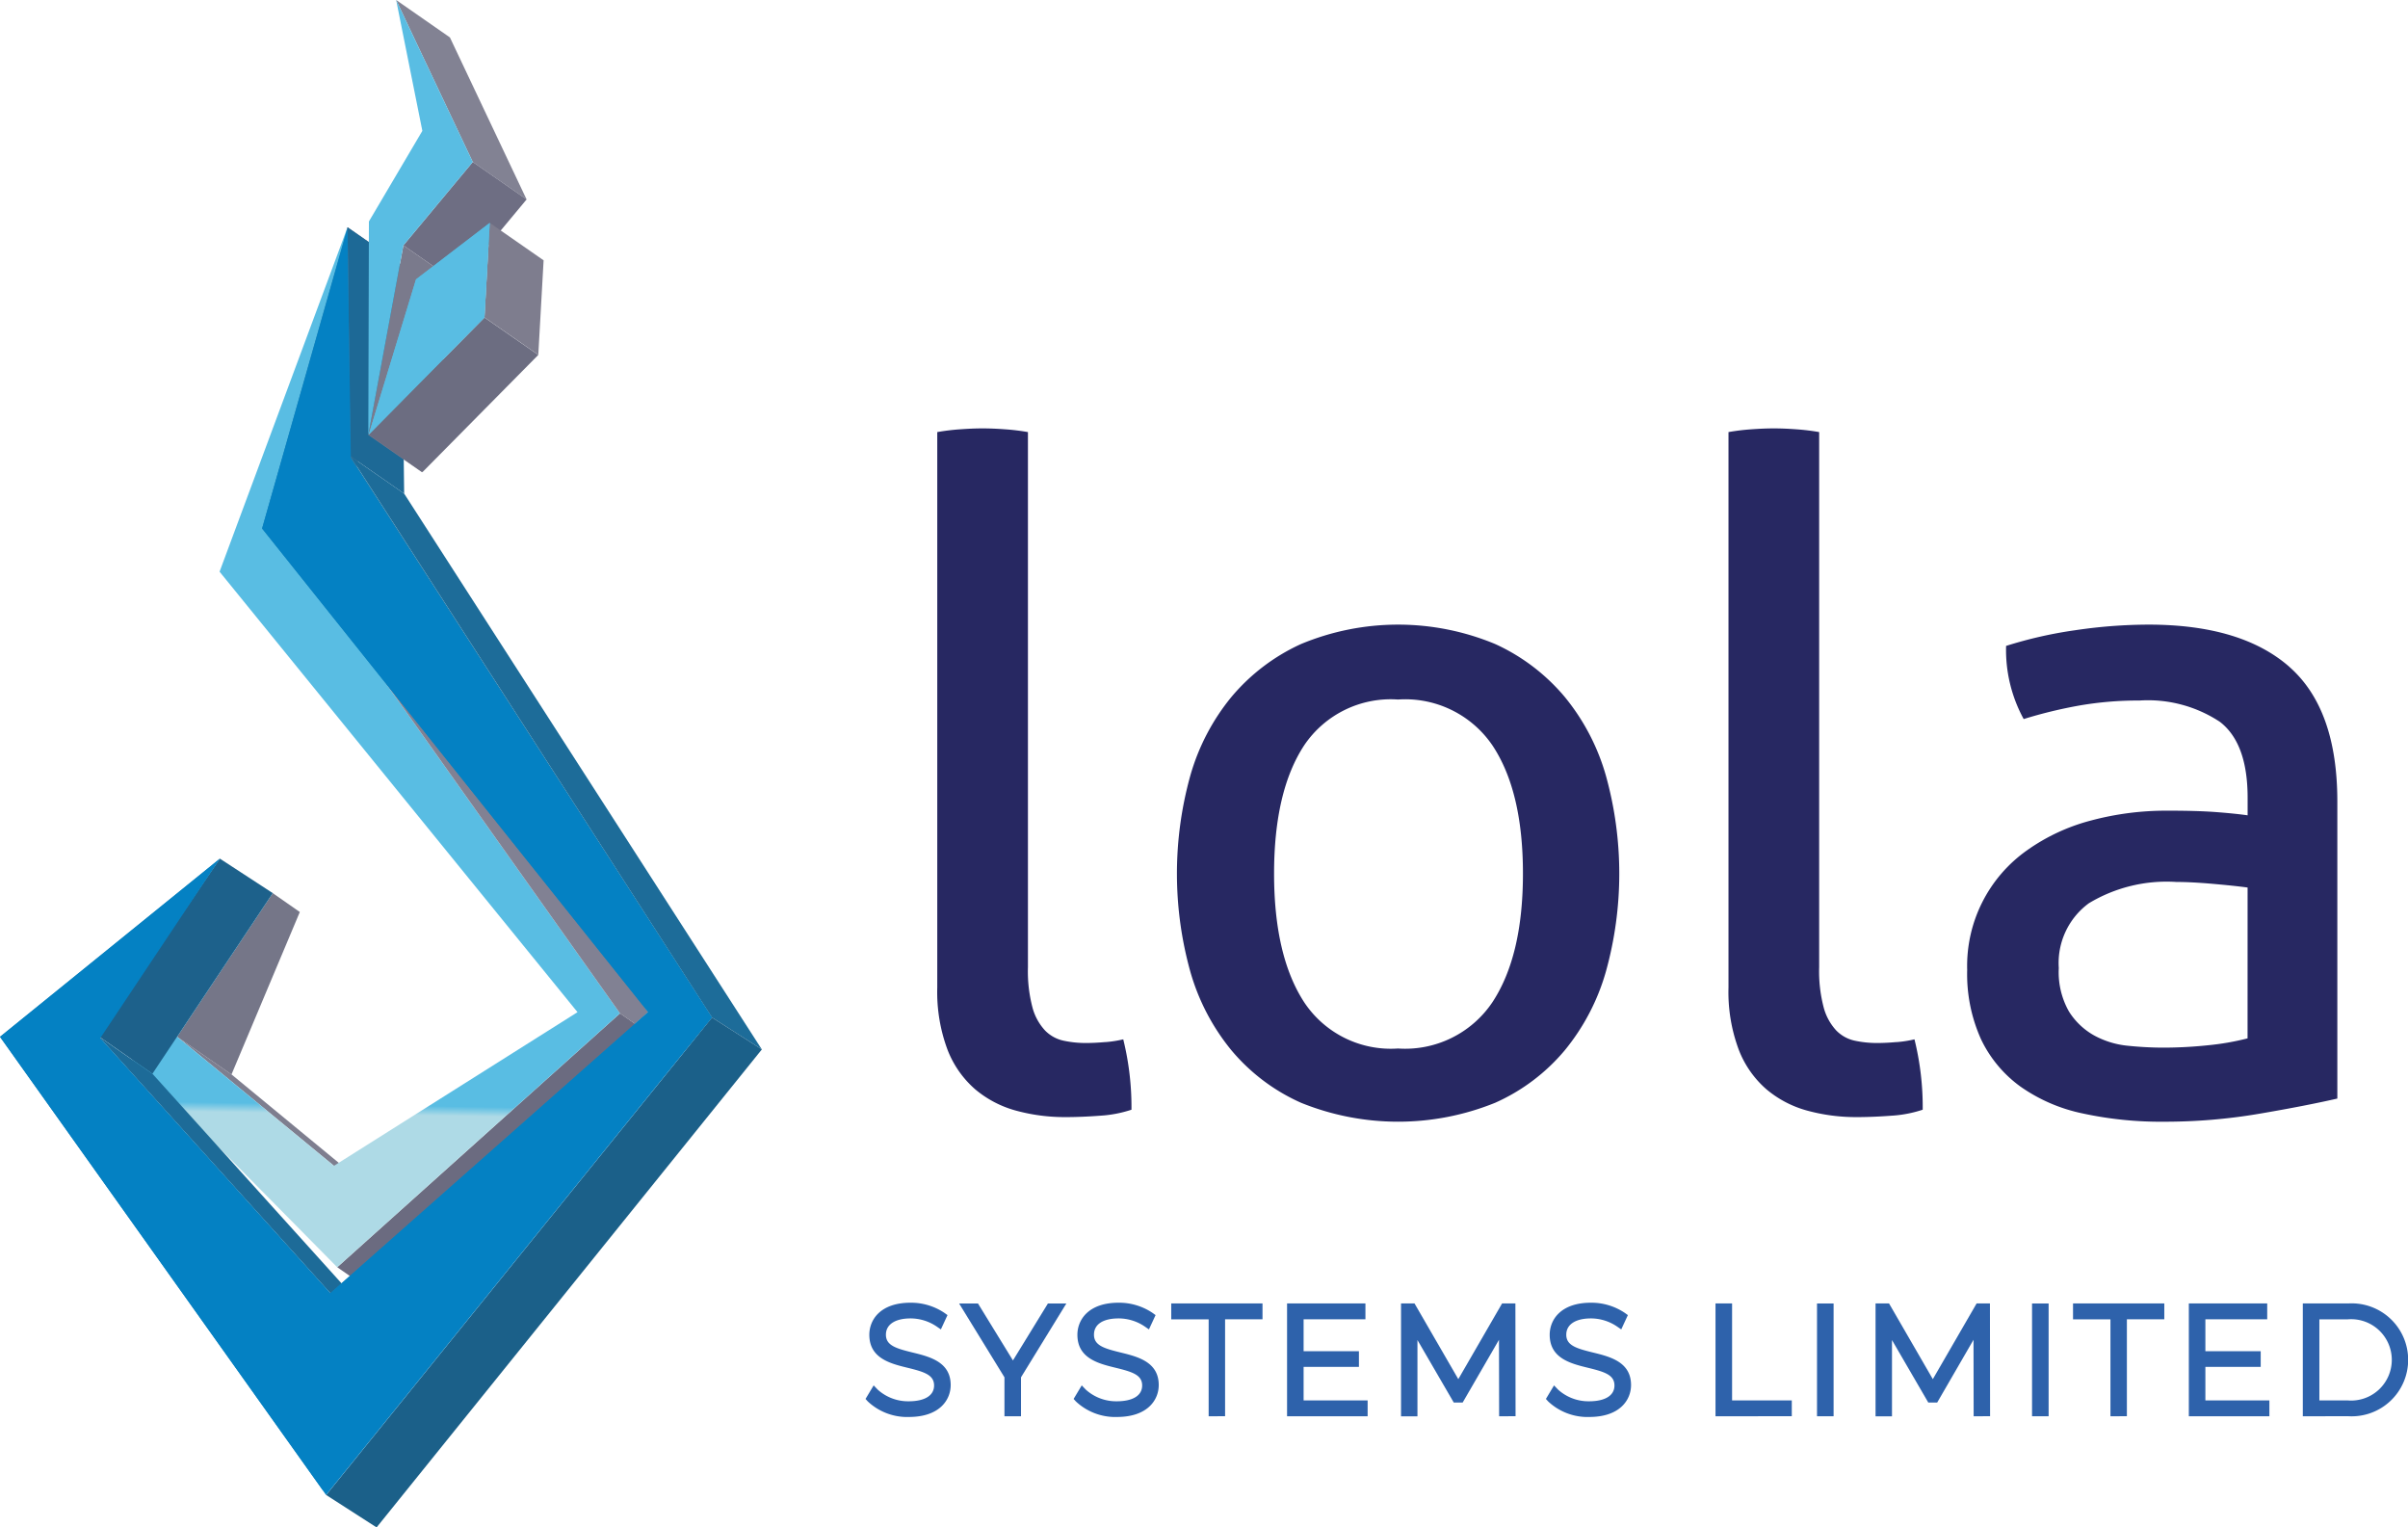 <?xml version="1.0" encoding="UTF-8"?>
<svg xmlns="http://www.w3.org/2000/svg" xmlns:xlink="http://www.w3.org/1999/xlink" id="LOgo_lola" data-name="LOgo lola" width="148" height="93.857" viewBox="0 0 148 93.857">
  <defs>
    <clipPath id="clip-path">
      <rect id="Rectangle_3279" data-name="Rectangle 3279" width="148" height="93.857" fill="none"></rect>
    </clipPath>
    <clipPath id="clip-path-2">
      <path id="Path_3750" data-name="Path 3750" d="M18.871,46.342l22,27.066L25.9,82.85l-9.64-7.932,5.875-8.826L12.072,74.879,26.1,89.08l17.381-15.6L22.57,44.009l4.166-18.831Z" transform="translate(-12.072 -25.178)" fill="none"></path>
    </clipPath>
    <linearGradient id="linear-gradient" x1="0.151" y1="1.998" x2="0.16" y2="1.998" gradientUnits="objectBoundingBox">
      <stop offset="0" stop-color="#aedae6"></stop>
      <stop offset="1" stop-color="#59bde3"></stop>
    </linearGradient>
    <clipPath id="clip-path-4">
      <path id="Path_3764" data-name="Path 3764" d="M42.522,0l1.61,8.042-3.284,5.566-.037,13.119,2.156-11.648,4.265-5.126Z" transform="translate(-40.811)" fill="none"></path>
    </clipPath>
    <linearGradient id="linear-gradient-2" x1="-0.448" y1="5.702" x2="-0.428" y2="5.702" xlink:href="#linear-gradient"></linearGradient>
    <clipPath id="clip-path-5">
      <path id="Path_3765" data-name="Path 3765" d="M43.76,28.163l-2.91,9.544,7.117-7.2.326-5.814Z" transform="translate(-40.85 -24.692)" fill="none"></path>
    </clipPath>
    <linearGradient id="linear-gradient-3" x1="-1.26" y1="6.204" x2="-1.223" y2="6.204" xlink:href="#linear-gradient"></linearGradient>
    <linearGradient id="linear-gradient-4" x1="-1.26" y1="6.141" x2="-1.223" y2="6.141" xlink:href="#linear-gradient"></linearGradient>
  </defs>
  <g id="Group_4043" data-name="Group 4043">
    <g id="Group_4042" data-name="Group 4042" clip-path="url(#clip-path)">
      <path id="Path_3730" data-name="Path 3730" d="M98.573,151.341a3.539,3.539,0,0,1-2.528-.956l-.139-.153.5-.833.25.261a2.782,2.782,0,0,0,1.9.716c.993,0,1.563-.354,1.563-.971,0-.656-.618-.84-1.625-1.087-1.049-.256-2.355-.575-2.355-2.028,0-.909.664-1.971,2.536-1.971a3.679,3.679,0,0,1,2.084.627l.185.134-.407.879-.271-.186a2.862,2.862,0,0,0-1.591-.489c-.95,0-1.516.373-1.516,1,0,.66.622.845,1.637,1.094,1.044.256,2.344.574,2.344,2,0,.905-.674,1.962-2.573,1.962" transform="translate(-42.709 -64.269)" fill="#2e62ab"></path>
      <path id="Path_3731" data-name="Path 3731" d="M109.062,151.332v-2.393l-2.787-4.537h1.16l2.149,3.5,2.149-3.5h1.133l-2.787,4.537v2.393Z" transform="translate(-47.326 -64.305)" fill="#2e62ab"></path>
      <path id="Path_3732" data-name="Path 3732" d="M121.629,151.341a3.539,3.539,0,0,1-2.528-.956l-.139-.153.5-.833.25.261a2.782,2.782,0,0,0,1.9.716c.993,0,1.563-.354,1.563-.971,0-.656-.618-.84-1.625-1.087-1.049-.256-2.355-.575-2.355-2.028,0-.909.664-1.971,2.536-1.971a3.679,3.679,0,0,1,2.084.627l.185.134-.408.879-.271-.187a2.863,2.863,0,0,0-1.591-.488c-.963,0-1.516.363-1.516,1,0,.66.622.845,1.637,1.094,1.044.256,2.343.574,2.343,2,0,.905-.674,1.962-2.573,1.962" transform="translate(-52.976 -64.269)" fill="#2e62ab"></path>
      <path id="Path_3733" data-name="Path 3733" d="M132.084,151.332v-5.956h-2.3V144.4h5.61v.974h-2.3v5.956Z" transform="translate(-57.798 -64.305)" fill="#2e62ab"></path>
      <path id="Path_3734" data-name="Path 3734" d="M142.614,151.332V144.4h4.817v.974h-3.8v1.959h3.4v.965h-3.4v2.06h3.935v.973Z" transform="translate(-63.509 -64.305)" fill="#2e62ab"></path>
      <path id="Path_3735" data-name="Path 3735" d="M161.272,151.332l-.008-4.7-2.233,3.857h-.547l-2.232-3.84v4.686h-1.009V144.4h.829l2.691,4.652,2.69-4.652h.819l.01,6.93Z" transform="translate(-69.133 -64.305)" fill="#2e62ab"></path>
      <path id="Path_3736" data-name="Path 3736" d="M173.963,151.341a3.539,3.539,0,0,1-2.528-.956l-.139-.153.5-.833.25.261a2.781,2.781,0,0,0,1.9.716c.993,0,1.563-.354,1.563-.971,0-.656-.618-.84-1.625-1.087-1.049-.256-2.355-.575-2.355-2.028,0-.909.664-1.971,2.536-1.971a3.679,3.679,0,0,1,2.084.627l.185.134-.407.879-.271-.186a2.862,2.862,0,0,0-1.591-.489c-.95,0-1.517.373-1.517,1,0,.66.622.845,1.637,1.094,1.044.256,2.344.574,2.344,2,0,.905-.674,1.962-2.573,1.962" transform="translate(-76.282 -64.269)" fill="#2e62ab"></path>
      <path id="Path_3737" data-name="Path 3737" d="M190.088,151.332V144.4h1.019v5.957h3.67v.973Z" transform="translate(-84.65 -64.305)" fill="#2e62ab"></path>
      <rect id="Rectangle_3277" data-name="Rectangle 3277" width="1.019" height="6.93" transform="translate(111.677 80.097)" fill="#2e62ab"></rect>
      <path id="Path_3738" data-name="Path 3738" d="M213.852,151.332l-.008-4.7-2.233,3.857h-.547l-2.231-3.839v4.685h-1.01V144.4h.829l2.691,4.652,2.691-4.652h.819l.009,6.93Z" transform="translate(-92.548 -64.305)" fill="#2e62ab"></path>
      <rect id="Rectangle_3278" data-name="Rectangle 3278" width="1.019" height="6.93" transform="translate(124.893 80.097)" fill="#2e62ab"></rect>
      <path id="Path_3739" data-name="Path 3739" d="M232.007,151.332v-5.956h-2.3V144.4h5.61v.974h-2.3v5.956Z" transform="translate(-102.295 -64.305)" fill="#2e62ab"></path>
      <path id="Path_3740" data-name="Path 3740" d="M242.536,151.332V144.4h4.817v.974h-3.8v1.959h3.4v.965h-3.4v2.06h3.934v.973Z" transform="translate(-108.006 -64.305)" fill="#2e62ab"></path>
      <path id="Path_3741" data-name="Path 3741" d="M255.165,151.332V144.4h2.8a3.471,3.471,0,1,1,0,6.93Zm2.763-.973a2.5,2.5,0,1,0,0-4.983h-1.745v4.983Z" transform="translate(-113.63 -64.305)" fill="#2e62ab"></path>
      <path id="Path_3742" data-name="Path 3742" d="M114.176,85.168q-.656.057-1.166.057a6.5,6.5,0,0,1-1.393-.142,2.245,2.245,0,0,1-1.137-.626,3.342,3.342,0,0,1-.769-1.393,8.718,8.718,0,0,1-.284-2.5V47.685a13.409,13.409,0,0,0-1.394-.17q-.767-.057-1.393-.057t-1.393.057a13.366,13.366,0,0,0-1.393.17V81.813a10.141,10.141,0,0,0,.625,3.811,6.153,6.153,0,0,0,1.706,2.446,6.573,6.573,0,0,0,2.5,1.308,11.356,11.356,0,0,0,3.071.4q.966,0,2.1-.085a7.491,7.491,0,0,0,1.934-.369A17.364,17.364,0,0,0,115.285,85a7.109,7.109,0,0,1-1.109.171" transform="translate(-46.248 -21.134)" fill="#272862"></path>
      <path id="Path_3743" data-name="Path 3743" d="M154.241,73.634a12.145,12.145,0,0,0-4.265-3.242,15.524,15.524,0,0,0-11.944,0,12.147,12.147,0,0,0-4.266,3.242,13.372,13.372,0,0,0-2.531,4.835,22.448,22.448,0,0,0,0,12.058,13.368,13.368,0,0,0,2.531,4.835,11.86,11.86,0,0,0,4.266,3.214,15.879,15.879,0,0,0,11.944,0,11.858,11.858,0,0,0,4.265-3.214,13.386,13.386,0,0,0,2.532-4.835,22.448,22.448,0,0,0,0-12.058,13.391,13.391,0,0,0-2.532-4.835M149.8,92.4a6.461,6.461,0,0,1-5.8,2.844A6.39,6.39,0,0,1,138.23,92.4q-1.85-2.844-1.849-7.906t1.849-7.878A6.412,6.412,0,0,1,144,73.8a6.483,6.483,0,0,1,5.8,2.816q1.877,2.816,1.877,7.878T149.8,92.4" transform="translate(-58.074 -30.815)" fill="#272862"></path>
      <path id="Path_3744" data-name="Path 3744" d="M201.848,85.168q-.655.057-1.166.057a6.5,6.5,0,0,1-1.393-.142,2.247,2.247,0,0,1-1.138-.626,3.342,3.342,0,0,1-.768-1.393,8.719,8.719,0,0,1-.284-2.5V47.685a13.428,13.428,0,0,0-1.394-.17q-.767-.057-1.393-.057t-1.393.057a13.378,13.378,0,0,0-1.393.17V81.813a10.129,10.129,0,0,0,.626,3.811,6.148,6.148,0,0,0,1.706,2.446,6.573,6.573,0,0,0,2.5,1.308,11.356,11.356,0,0,0,3.071.4q.967,0,2.1-.085a7.491,7.491,0,0,0,1.934-.369A17.338,17.338,0,0,0,202.957,85a7.089,7.089,0,0,1-1.109.171" transform="translate(-85.29 -21.134)" fill="#272862"></path>
      <path id="Path_3745" data-name="Path 3745" d="M237.774,71.785q-2.959-2.588-8.646-2.588a30.973,30.973,0,0,0-4.493.342,26.163,26.163,0,0,0-4.266.967A8.853,8.853,0,0,0,221.45,75a28.413,28.413,0,0,1,3.384-.825,21.047,21.047,0,0,1,3.726-.313,8.018,8.018,0,0,1,4.948,1.308q1.706,1.31,1.706,4.664v1.081q-.8-.113-1.962-.2t-2.986-.085a17.865,17.865,0,0,0-4.664.6,12.043,12.043,0,0,0-3.924,1.82,8.694,8.694,0,0,0-3.7,7.366,9.714,9.714,0,0,0,.853,4.265,7.637,7.637,0,0,0,2.417,2.9,10.258,10.258,0,0,0,3.811,1.65,22.722,22.722,0,0,0,5.034.512,34.631,34.631,0,0,0,5.8-.484q2.843-.483,4.835-.939V80.061q0-5.687-2.958-8.276m-2.56,22.837a16.141,16.141,0,0,1-2.474.427,26.452,26.452,0,0,1-2.7.142,21.546,21.546,0,0,1-2.162-.114,5.4,5.4,0,0,1-2.076-.626,4.3,4.3,0,0,1-1.564-1.479,4.884,4.884,0,0,1-.626-2.673,4.551,4.551,0,0,1,1.849-3.981,9.257,9.257,0,0,1,5.375-1.308q.909,0,2.219.114t2.161.228Z" transform="translate(-97.071 -30.815)" fill="#272862"></path>
      <path id="Path_3746" data-name="Path 3746" d="M54.749,112.261l3.309,2.3-17.381,15.6-3.308-2.3Z" transform="translate(-16.641 -49.992)" fill="#6b6b80"></path>
      <path id="Path_3747" data-name="Path 3747" d="M35.165,25.177l3.309,2.3L34.308,46.306,31,44.009Z" transform="translate(-13.805 -11.212)" fill="#79798b"></path>
      <path id="Path_3748" data-name="Path 3748" d="M25.5,98.939l1.667,1.162-4.2,9.983-3.345-2.318Z" transform="translate(-8.74 -44.059)" fill="#757688"></path>
      <path id="Path_3749" data-name="Path 3749" d="M19.626,114.851l3.345,2.318,9.6,7.911-3.309-2.3Z" transform="translate(-8.74 -51.145)" fill="#7e7e8f"></path>
    </g>
  </g>
  <g id="Group_4045" data-name="Group 4045" transform="translate(6.696 13.966)">
    <g id="Group_4044" data-name="Group 4044" clip-path="url(#clip-path-2)">
      <rect id="Rectangle_3280" data-name="Rectangle 3280" width="64.192" height="32.006" transform="matrix(0.009, -1, 1, 0.009, -0.596, 63.897)" fill="url(#linear-gradient)"></rect>
    </g>
  </g>
  <g id="Group_4047" data-name="Group 4047">
    <g id="Group_4046" data-name="Group 4046" clip-path="url(#clip-path)">
      <path id="Path_3751" data-name="Path 3751" d="M31,59.127l3.309,2.3,19.334,27.1-.809.716-.92-.638Z" transform="translate(-13.805 -26.331)" fill="#818193"></path>
      <path id="Path_3752" data-name="Path 3752" d="M38.509,25.177l3.309,2.3.171,14.066-3.309-2.3Z" transform="translate(-17.149 -11.212)" fill="#1d6996"></path>
      <path id="Path_3753" data-name="Path 3753" d="M18.38,95.121l3.248,2.117-7.391,11.1-3.309-2.3Z" transform="translate(-4.867 -42.36)" fill="#1d618b"></path>
      <path id="Path_3754" data-name="Path 3754" d="M10.929,114.813l3.309,2.3L28.48,132.893l-3.309-2.3Z" transform="translate(-4.867 -51.129)" fill="#1d6b98"></path>
      <path id="Path_3755" data-name="Path 3755" d="M21.36,25.177l.171,14.066L43.76,73.736,19.837,102.772,0,74.923,13.513,63.974,6.062,74.9,20.3,90.679,39.837,73.4,16.109,43.687Z" transform="translate(0 -11.212)" fill="#1a80b5"></path>
      <path id="Path_3756" data-name="Path 3756" d="M38.818,50.536l3.309,2.3L64.111,86.991l-3.065-1.962Z" transform="translate(-17.287 -22.505)" fill="#1d6c99"></path>
      <path id="Path_3757" data-name="Path 3757" d="M59.85,112.721l3.065,1.962L39.236,144.054l-3.1-1.992Z" transform="translate(-16.09 -50.197)" fill="#1b6089"></path>
      <path id="Path_3758" data-name="Path 3758" d="M21.351,25.386,16.109,43.78,39.837,73.5,20.3,90.772,6.159,75.1l7.354-11.03L0,75.016,20.041,103.17,43.759,73.828,21.565,39.489Z" transform="translate(0 -11.305)" fill="#0481c3"></path>
      <path id="Path_3759" data-name="Path 3759" d="M42.967,27.184l3.309,2.3L44.119,41.13l-3.309-2.3Z" transform="translate(-18.174 -12.106)" fill="#7a7a8c"></path>
      <path id="Path_3760" data-name="Path 3760" d="M43.895,0,47.2,2.3l4.711,9.953-3.309-2.3Z" transform="translate(-19.547 0)" fill="#828293"></path>
      <path id="Path_3761" data-name="Path 3761" d="M48.963,17.944l3.309,2.3-4.265,5.125-3.309-2.3Z" transform="translate(-19.905 -7.991)" fill="#6e6e83"></path>
      <path id="Path_3762" data-name="Path 3762" d="M54.007,24.692l3.309,2.3L56.99,32.8l-3.309-2.3Z" transform="translate(-23.905 -10.996)" fill="#7e7d8e"></path>
      <path id="Path_3763" data-name="Path 3763" d="M47.967,35.174l3.309,2.3-7.117,7.2-3.309-2.3Z" transform="translate(-18.192 -15.664)" fill="#6c6d81"></path>
    </g>
  </g>
  <g id="Group_4049" data-name="Group 4049" transform="translate(22.637)">
    <g id="Group_4048" data-name="Group 4048" clip-path="url(#clip-path-4)">
      <rect id="Rectangle_3282" data-name="Rectangle 3282" width="27.266" height="15.488" transform="matrix(0.355, -0.935, 0.935, 0.355, -8.868, 23.361)" fill="url(#linear-gradient-2)"></rect>
    </g>
  </g>
  <g id="Group_4051" data-name="Group 4051" transform="translate(22.659 13.696)">
    <g id="Group_4050" data-name="Group 4050" clip-path="url(#clip-path-5)">
      <rect id="Rectangle_3283" data-name="Rectangle 3283" width="14.993" height="12.911" transform="translate(-5.599 9.824) rotate(-60.319)" fill="url(#linear-gradient-3)"></rect>
    </g>
  </g>
  <g id="Group_4053" data-name="Group 4053" transform="translate(22.659 13.696)">
    <g id="Group_4052" data-name="Group 4052" clip-path="url(#clip-path-5)">
      <rect id="Rectangle_3284" data-name="Rectangle 3284" width="14.991" height="13.056" transform="translate(-5.723 9.606) rotate(-59.216)" fill="url(#linear-gradient-4)"></rect>
    </g>
  </g>
  <g id="Group_4055" data-name="Group 4055" transform="translate(22.659 13.696)">
    <g id="Group_4054" data-name="Group 4054" clip-path="url(#clip-path-5)">
      <rect id="Rectangle_3285" data-name="Rectangle 3285" width="14.991" height="13.056" transform="translate(-5.723 9.606) rotate(-59.216)" fill="url(#linear-gradient-4)"></rect>
    </g>
  </g>
</svg>
